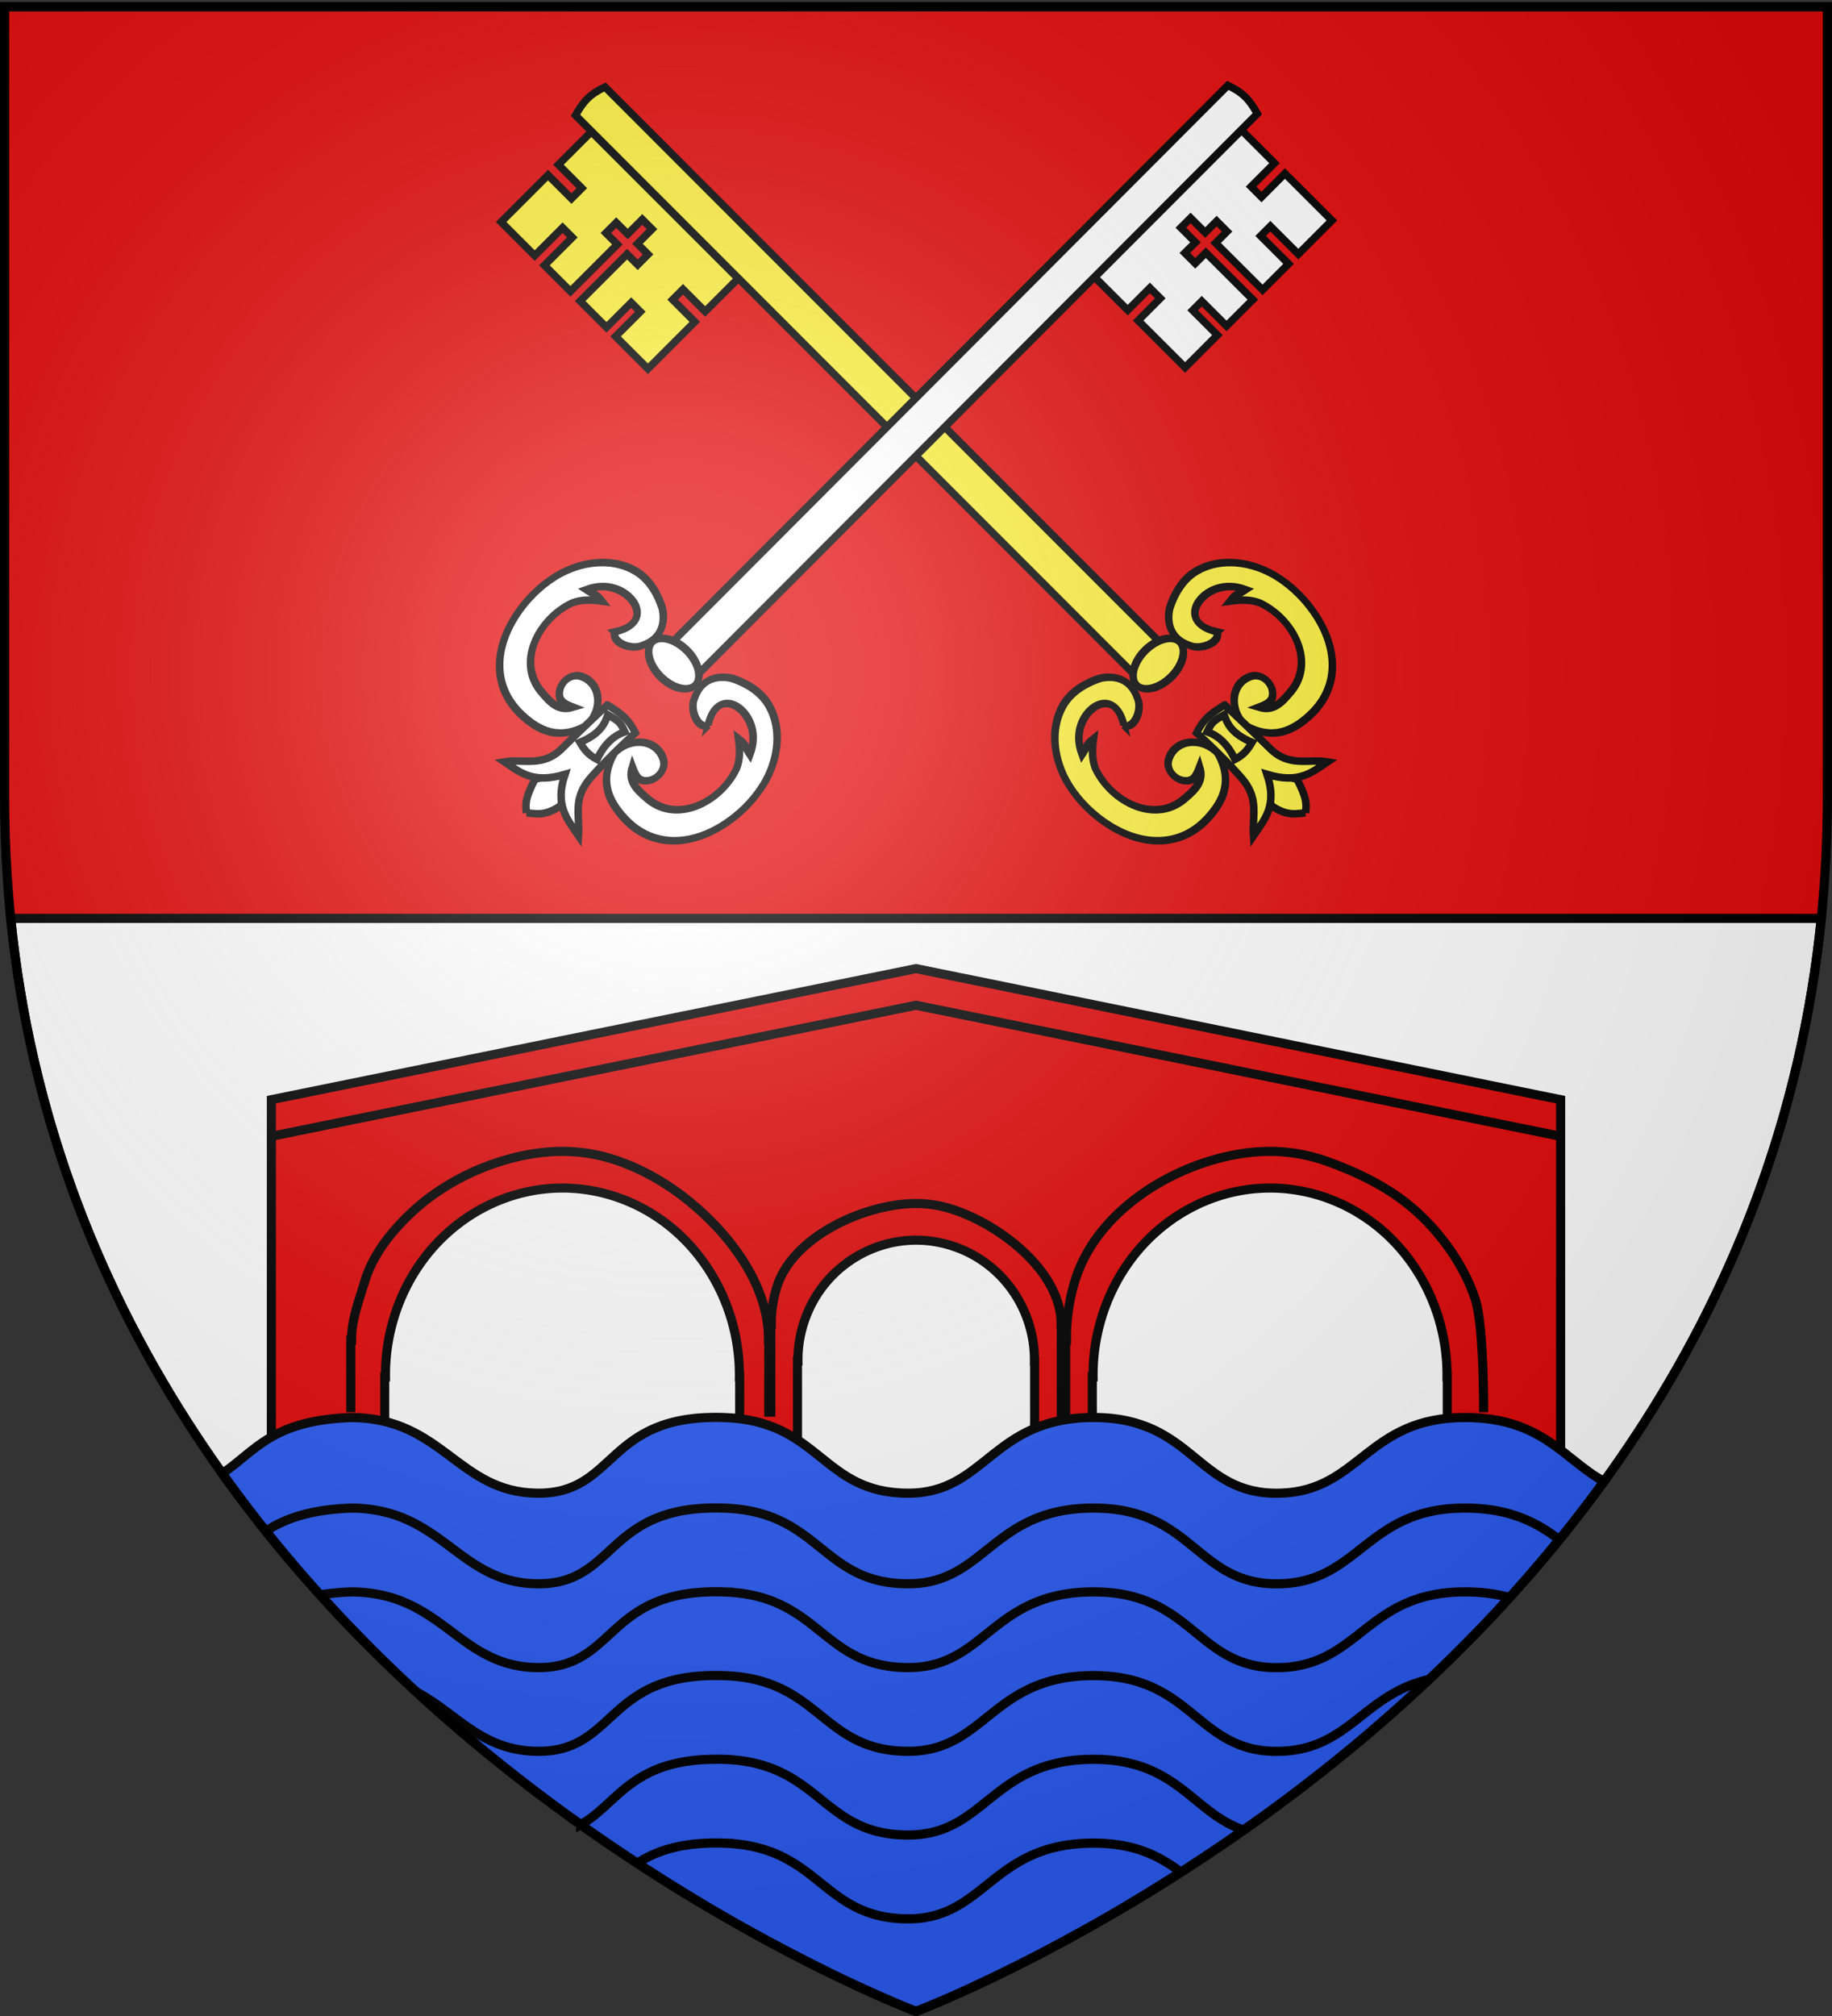 <svg xmlns="http://www.w3.org/2000/svg" xmlns:xlink="http://www.w3.org/1999/xlink" width="600" height="660" version="1.0"><rect width="100%" height="100%" fill="#333333" stroke="none"/><defs><radialGradient xlink:href="#a" id="b" cx="221.445" cy="226.331" r="300" fx="221.445" fy="226.331" gradientTransform="matrix(1.353 0 0 1.349 -77.63 -85.747)" gradientUnits="userSpaceOnUse"/><linearGradient id="a"><stop offset="0" style="stop-color:white;stop-opacity:.314"/><stop offset=".19" style="stop-color:white;stop-opacity:.251"/><stop offset=".6" style="stop-color:#6b6b6b;stop-opacity:.125"/><stop offset="1" style="stop-color:black;stop-opacity:.125"/></linearGradient></defs><g style="display:inline"><path d="M300 660.087s298.5-112.32 298.5-397.772V3.764H1.5v258.551C1.5 547.767 300 660.087 300 660.087z" style="fill:#e20909;fill-opacity:1;fill-rule:evenodd;stroke:none;stroke-width:1px;stroke-linecap:butt;stroke-linejoin:miter;stroke-opacity:1"/><path d="M3.5 300.656C29.472 556.716 300 658.5 300 658.5s270.528-101.784 296.5-357.844H3.5z" style="fill:#fff;fill-opacity:1;fill-rule:evenodd;stroke:#000;stroke-width:3;stroke-linecap:butt;stroke-linejoin:miter;stroke-miterlimit:4;stroke-dasharray:none;stroke-opacity:1;display:inline"/></g><g style="display:inline"><g style="stroke:#000;stroke-width:3;stroke-miterlimit:4;stroke-dasharray:none;stroke-opacity:1"><g style="fill:#fcef3c;fill-opacity:1;stroke:#000;stroke-width:4.287;stroke-miterlimit:4;stroke-dasharray:none;stroke-opacity:1"><path d="m1037.589 428.432.104 26.615-18.937.074.026 8.378 18.937-.075.15 37.875-27.127.106-.088-22.52-7.866.025.088 22.52-20.984.082-.15-37.875 9.24-.026-.026-8.377-9.24.026-.035-11.798-7.866.024.036 11.798-8.566.02.026 8.378 8.566-.02.15 37.874-21.227.057-.079-19.961-7.354.022.079 19.96-26.103.103-.149-37.874 17.914-.07-.026-8.378-17.914.07-.104-26.614 118.525-.419zM1050.066 404.814c3.231 9.1 3.032 14.213.551 23.335l-460.062 1.792-.107-23.337 459.618-1.79z" style="fill:#fcef3c;fill-opacity:1;fill-rule:evenodd;stroke:#000;stroke-width:4.287;stroke-linecap:butt;stroke-linejoin:miter;stroke-miterlimit:4;stroke-dasharray:none;stroke-opacity:1" transform="matrix(-.407 -.404 -.404 .407 789.062 287.944)"/><path d="M1689.039 23.827a19.092 9.9 0 1 1 .03.005" style="fill:#fcef3c;fill-opacity:1;fill-rule:evenodd;stroke:#000;stroke-width:4.348;stroke-linecap:round;stroke-linejoin:round;stroke-miterlimit:4;stroke-dasharray:none;stroke-dashoffset:0;stroke-opacity:1" transform="matrix(-.368 .368 .434 .435 996.806 -412.73)"/><g style="fill:#fcef3c;fill-opacity:1;stroke:#000;stroke-width:3.807;stroke-miterlimit:4;stroke-dasharray:none;stroke-opacity:1"><path d="M583.574 386.135c-4.82 2.831-.652 13.167 4.324 15.451 8.72 4.987 15.582.765 19.595-6.477 3.966-8.983 5.078-17.258 3.383-24.505-2.771-11.854-11.554-21.44-22.91-26.382-7.874-3.427-17.22-4.37-25.69-3.329-22.655 2.784-38.63 17.888-37.904 41.362.391 12.672 3.79 24.416 18.654 29.035 11.634-.291 18.593-11.35 14.302-20.932-2.097-4.682-7.76-5.726-11.744-3.004-4.214 3.25-3.55 6.273-1.377 11.794-6.065-3.684-6.006-10.235-5.548-16.957.83-22.013 23.403-30.418 40.135-23.55 4.034 2.048 7.285 5.639 10.606 10.567.533-4.986-.482-5.772-1.262-10.253 8.246 4.336 11.728 12.302 11.9 19.26.222 8.972-5.36 15.946-16.464 7.92zM583.574 457.647c-4.82-2.831-.652-13.167 4.324-15.451 8.72-4.987 15.582-.765 19.595 6.477 3.966 8.983 5.078 17.258 3.383 24.505-2.771 11.854-11.554 21.44-22.91 26.382-7.874 3.427-17.22 4.37-25.69 3.329-22.655-2.784-38.63-17.888-37.904-41.363.391-12.671 3.79-24.415 18.654-29.034 11.634.291 18.593 11.35 14.302 20.932-2.097 4.682-7.76 5.725-11.744 3.004-4.214-3.25-3.55-6.273-1.377-11.794-6.065 3.684-6.006 10.235-5.548 16.957.83 22.012 23.403 30.418 40.135 23.55 4.034-2.048 7.285-5.639 10.606-10.567.533 4.986-.482 5.772-1.262 10.252 8.246-4.335 11.728-12.301 11.9-19.258.222-8.973-5.36-15.947-16.464-7.921z" style="fill:#fcef3c;fill-opacity:1;fill-rule:evenodd;stroke:#000;stroke-width:3.807;stroke-linecap:butt;stroke-linejoin:miter;stroke-miterlimit:4;stroke-dasharray:none;stroke-opacity:1" transform="matrix(-.489 -.486 -.426 .429 848.47 324.827)"/></g><g style="fill:#fcef3c;fill-opacity:1;stroke:#000;stroke-width:4.287;stroke-miterlimit:4;stroke-dasharray:none;stroke-opacity:1"><path d="M83.751 447.567c4.74.264 10.12 2.475 19.542-3.878l5.882-19.997-20.313 4.715c-5.674 10.586-5.678 13.756-5.11 19.16z" style="fill:#fcef3c;fill-opacity:1;fill-rule:evenodd;stroke:#000;stroke-width:4.287;stroke-linecap:butt;stroke-linejoin:miter;stroke-miterlimit:4;stroke-dasharray:none;stroke-opacity:1" transform="matrix(-.574 -.007 -.007 .574 478.784 9.815)"/><path d="M130.64 386.559c9.104 5.643 12.423 9.128 15.795 16.135 0 0-14.589 12.755-25.75 25.17-10.687 11.89-6.413 21.374-7.403 33.093-6.309-9.49-13.478-17.48-7.289-35.098-18.18 5.188-25.356-1.21-34.438-7.566 10.762-1.705 21.802 3.53 32.806-7.106 11.827-11.43 26.279-24.628 26.279-24.628z" style="fill:#fcef3c;fill-opacity:1;fill-rule:evenodd;stroke:#000;stroke-width:4.287;stroke-linecap:butt;stroke-linejoin:miter;stroke-miterlimit:4;stroke-dasharray:none;stroke-opacity:1" transform="matrix(-.574 -.007 -.007 .574 478.784 9.815)"/><path d="M130.812 392.147c5.482 3.323 7.039 3.983 9.61 9.83-5.742 1.942-11.438 6.127-16.053 15.568-5.063-2.766-7.254-5.683-9.61-9.83 10.072-4.089 14.102-9.137 16.053-15.568z" style="fill:#fcef3c;fill-opacity:1;fill-rule:evenodd;stroke:#000;stroke-width:4.287;stroke-linecap:butt;stroke-linejoin:miter;stroke-miterlimit:4;stroke-dasharray:none;stroke-opacity:1" transform="matrix(-.574 -.007 -.007 .574 478.784 9.815)"/></g></g><g style="stroke:#000;stroke-width:4.287;stroke-miterlimit:4;stroke-dasharray:none;stroke-opacity:1"><path d="m1037.589 428.432.104 26.615-18.937.074.026 8.378 18.937-.075.15 37.875-27.127.106-.088-22.52-7.866.025.088 22.52-20.984.082-.15-37.875 9.24-.026-.026-8.377-9.24.026-.035-11.798-7.866.024.036 11.798-8.566.02.026 8.378 8.566-.02.15 37.874-21.227.057-.079-19.961-7.354.022.079 19.96-26.103.103-.149-37.874 17.914-.07-.026-8.378-17.914.07-.104-26.614 118.525-.419zM1050.066 404.814c3.231 9.1 3.032 14.213.551 23.335l-460.062 1.792-.107-23.337 459.618-1.79z" style="fill:#fff;fill-opacity:1;fill-rule:evenodd;stroke:#000;stroke-width:4.287;stroke-linecap:butt;stroke-linejoin:miter;stroke-miterlimit:4;stroke-dasharray:none;stroke-opacity:1" transform="scale(.574) rotate(-44.829 443.63 650.41)"/><path d="M1689.039 23.827a19.092 9.9 0 1 1 .03.005" style="fill:#fff;fill-opacity:1;fill-rule:evenodd;stroke:#000;stroke-width:4.348;stroke-linecap:round;stroke-linejoin:round;stroke-miterlimit:4;stroke-dasharray:none;stroke-dashoffset:0;stroke-opacity:1" transform="matrix(.368 .368 -.434 .435 -396.806 -412.73)"/><g style="stroke:#000;stroke-width:3.807;stroke-miterlimit:4;stroke-dasharray:none;stroke-opacity:1"><path d="M583.574 386.135c-4.82 2.831-.652 13.167 4.324 15.451 8.72 4.987 15.582.765 19.595-6.477 3.966-8.983 5.078-17.258 3.383-24.505-2.771-11.854-11.554-21.44-22.91-26.382-7.874-3.427-17.22-4.37-25.69-3.329-22.655 2.784-38.63 17.888-37.904 41.362.391 12.672 3.79 24.416 18.654 29.035 11.634-.291 18.593-11.35 14.302-20.932-2.097-4.682-7.76-5.726-11.744-3.004-4.214 3.25-3.55 6.273-1.377 11.794-6.065-3.684-6.006-10.235-5.548-16.957.83-22.013 23.403-30.418 40.135-23.55 4.034 2.048 7.285 5.639 10.606 10.567.533-4.986-.482-5.772-1.262-10.253 8.246 4.336 11.728 12.302 11.9 19.26.222 8.972-5.36 15.946-16.464 7.92zM583.574 457.647c-4.82-2.831-.652-13.167 4.324-15.451 8.72-4.987 15.582-.765 19.595 6.477 3.966 8.983 5.078 17.258 3.383 24.505-2.771 11.854-11.554 21.44-22.91 26.382-7.874 3.427-17.22 4.37-25.69 3.329-22.655-2.784-38.63-17.888-37.904-41.363.391-12.671 3.79-24.415 18.654-29.034 11.634.291 18.593 11.35 14.302 20.932-2.097 4.682-7.76 5.725-11.744 3.004-4.214-3.25-3.55-6.273-1.377-11.794-6.065 3.684-6.006 10.235-5.548 16.957.83 22.012 23.403 30.418 40.135 23.55 4.034-2.048 7.285-5.639 10.606-10.567.533 4.986-.482 5.772-1.262 10.252 8.246-4.335 11.728-12.301 11.9-19.258.222-8.973-5.36-15.947-16.464-7.921z" style="fill:#fff;fill-opacity:1;fill-rule:evenodd;stroke:#000;stroke-width:3.807;stroke-linecap:butt;stroke-linejoin:miter;stroke-miterlimit:4;stroke-dasharray:none;stroke-opacity:1" transform="matrix(.489 -.486 .426 .429 -248.47 324.827)"/></g><g style="stroke:#000;stroke-width:4.287;stroke-miterlimit:4;stroke-dasharray:none;stroke-opacity:1"><path d="M83.751 447.567c4.74.264 10.12 2.475 19.542-3.878l5.882-19.997-20.313 4.715c-5.674 10.586-5.678 13.756-5.11 19.16z" style="fill:#fff;fill-opacity:1;fill-rule:evenodd;stroke:#000;stroke-width:4.287;stroke-linecap:butt;stroke-linejoin:miter;stroke-miterlimit:4;stroke-dasharray:none;stroke-opacity:1" transform="matrix(.574 -.007 .007 .574 121.216 9.815)"/><path d="M130.64 386.559c9.104 5.643 12.423 9.128 15.795 16.135 0 0-14.589 12.755-25.75 25.17-10.687 11.89-6.413 21.374-7.403 33.093-6.309-9.49-13.478-17.48-7.289-35.098-18.18 5.188-25.356-1.21-34.438-7.566 10.762-1.705 21.802 3.53 32.806-7.106 11.827-11.43 26.279-24.628 26.279-24.628z" style="fill:#fff;fill-opacity:1;fill-rule:evenodd;stroke:#000;stroke-width:4.287;stroke-linecap:butt;stroke-linejoin:miter;stroke-miterlimit:4;stroke-dasharray:none;stroke-opacity:1" transform="matrix(.574 -.007 .007 .574 121.216 9.815)"/><path d="M130.812 392.147c5.482 3.323 7.039 3.983 9.61 9.83-5.742 1.942-11.438 6.127-16.053 15.568-5.063-2.766-7.254-5.683-9.61-9.83 10.072-4.089 14.102-9.137 16.053-15.568z" style="fill:#fff;fill-opacity:1;fill-rule:evenodd;stroke:#000;stroke-width:4.287;stroke-linecap:butt;stroke-linejoin:miter;stroke-miterlimit:4;stroke-dasharray:none;stroke-opacity:1" transform="matrix(.574 -.007 .007 .574 121.216 9.815)"/></g></g></g><path d="M300 317.105 88.875 360.011v114.313H126V450.76h.25a64.05 64.05 0 0 1 2.844-19.562c8.025-26.069 31.119-42.569 55.812-42.25a55.153 55.153 0 0 1 17.188 3c24.694 8.458 40.339 32.79 40.062 58.812h.094v23.563h18.938v-28.75h.156a39.293 39.293 0 0 1 1.906-12.5c5.36-16.686 20.787-27.267 37.281-27.063a38.44 38.44 0 0 1 11.5 1.938c16.495 5.414 26.935 20.968 26.75 37.625h.063v28.75h18.906V450.76h.25a64.05 64.05 0 0 1 2.844-19.562c8.025-26.069 31.119-42.569 55.812-42.25a55.154 55.154 0 0 1 17.188 3c24.694 8.458 40.339 32.79 40.062 58.812H474v23.563h37.125V360.01L300 317.105z" style="fill:#e20909;fill-opacity:1;stroke:#000;stroke-width:2.972;stroke-miterlimit:4;stroke-opacity:1;display:inline"/><path d="M115.25 464.063c-26.146.867-31.505 10.91-42.438 18.343C161.112 606.232 300 658.5 300 658.5S436.97 606.973 525.344 485c-12.928-6.956-20.057-20.841-45.344-20.938-32.422-.129-34.56 24.082-60.781 24.782-27.343.73-28.077-24.654-60.813-24.781-33.562-.122-35.407 24.697-60.781 24.78-28.785.096-28.713-23.874-60.813-24.78-38.638-1.123-34.719 25.015-60.78 24.78-26.077-.233-30.889-24.473-60.782-24.78z" style="fill:#2b5df2;fill-opacity:1;fill-rule:evenodd;stroke:#000;stroke-width:3;stroke-linecap:butt;stroke-linejoin:miter;stroke-miterlimit:4;stroke-dasharray:none;stroke-opacity:1;display:inline"/><path d="M511.125 372.011 300 329.105 88.875 372.011" style="fill:#e20909;fill-opacity:1;stroke:#000;stroke-width:2.972;stroke-miterlimit:4;stroke-opacity:1;display:inline"/><path d="M114.889 462.324V438.76h.25c-.07-6.474 2.431-13.066 4.431-19.562 2.607-8.469 8.52-15.928 15.09-22.128 13.653-12.886 33.575-20.337 50.246-20.122a55.153 55.153 0 0 1 17.188 3c8.14 2.788 16.159 7.3 23.242 13.03 14.406 11.653 26.53 28.338 26.344 45.782h.094v23.563h.683v-28.75h.157a39.293 39.293 0 0 1 1.906-12.5c2.289-7.126 8.006-13.138 15.09-17.672 9.504-6.084 21.47-9.507 30.921-9.39a38.44 38.44 0 0 1 11.5 1.937c6.97 2.287 14.417 6.385 20.68 11.612 8.56 7.143 14.907 16.394 14.8 26.013h.063v28.75h1.446V438.76h.25a64.05 64.05 0 0 1 2.844-19.562c2.833-9.205 8.634-17.216 16.04-23.716 13.57-11.908 32.528-18.74 48.502-18.534a55.154 55.154 0 0 1 17.188 3c9.642 3.355 19.89 8.16 27.985 14.9 10.639 8.857 18.133 20.478 21.404 30.77 2.095 6.59 2.695 24.493 2.672 36.705" style="fill:none;fill-opacity:1;stroke:#000;stroke-width:2.972;stroke-miterlimit:4;stroke-opacity:1;display:inline"/><path d="M244.313 631.531a560.272 560.272 0 0 0 26.406 13.844m10.406 5a402.598 402.598 0 0 0 11.031 4.906m26.313-4.718c9.826-4.535 23.057-11.062 38.469-19.72m-79.25-7.905c5.123 3.083 11.208 5.278 19.937 5.25 7.303-.025 12.653-2.125 17.375-5.063m85.969-109.188c4.828 2.847 10.455 4.771 18.25 4.563 6.709-.18 11.846-1.888 16.312-4.344m-34.562 27.219c4.828 2.846 10.455 4.77 18.25 4.563 6.696-.18 11.82-1.896 16.281-4.344m10.906 27.468A521.822 521.822 0 0 0 468 549.813c-15.088 3.479-21.93 13.393-32.469 19.188m-34.562 27.188c1.962 1.157 4.055 2.168 6.375 2.937 1.343-.943 2.679-1.908 4.031-2.875m-10.406-27.469c4.828 2.847 10.455 4.77 18.25 4.563 6.709-.18 11.846-1.888 16.312-4.344m-248.719 25.969c1.124.81 2.258 1.581 3.375 2.375a32.008 32.008 0 0 0 3.594-2.344m83.906-26.906c5.124 3.083 11.209 5.279 19.938 5.25 7.303-.024 12.653-2.125 17.375-5.063m-37.344-55.031c5.13 3.092 11.224 5.279 19.969 5.25 7.303-.024 12.653-2.125 17.375-5.063m-37.313 27.25c5.124 3.084 11.209 5.28 19.938 5.25 7.303-.024 12.653-2.124 17.375-5.062M277.625 595.5c5.136 3.102 11.237 5.279 20 5.25 7.332-.024 12.702-2.106 17.438-5.063m-158.938-28.312c5.482 3.388 11.614 5.894 19.906 5.969 8.037.072 13.226-2.38 17.688-5.75m-37.563-27.625c5.473 3.377 11.6 5.894 19.875 5.968 8.037.073 13.226-2.379 17.688-5.75m-37.594-27.656c5.482 3.388 11.614 5.895 19.906 5.969 8.037.072 13.226-2.38 17.688-5.75m83.969 110.188c-11.772-7.084-18.51-18.9-40.875-19.532a80.253 80.253 0 0 0-3.5-.031c-11.525.17-18.935 2.947-24.594 6.594 6.971 4.56 13.722 8.8 20.219 12.687m140.812.782a600.573 600.573 0 0 0 17-10.532c-6.74-5.063-14.795-9.447-28.344-9.5-23.902-.086-31.722 12.45-43.406 19.719m161.313-81.313A480.22 480.22 0 0 0 494.375 523c-4.074-1.145-8.786-1.822-14.375-1.844-24.143-.096-31.493 13.299-44.5 20.438m66.406-27.063c2.971-3.434 5.88-6.931 8.781-10.5-7.196-5.4-15.771-10.255-30.687-10.312-24.126-.097-31.479 13.295-44.469 20.437M156.156 539.97c-11.774-7.265-20.499-18.603-40.906-18.813-3.904.13-7.341.47-10.406.969 5.51 6.092 11.09 12.004 16.75 17.656m279.375 56.407c-12.106-7.139-19.16-20.128-42.563-20.22-23.864-.086-31.69 12.445-43.344 19.72m85.907-26.907c-12.107-7.138-19.16-20.128-42.563-20.218-23.902-.087-31.722 12.449-43.406 19.718m85.969-26.906c-12.107-7.138-19.16-20.128-42.563-20.219-23.902-.086-31.722 12.45-43.406 19.719m85.969-26.938c-12.107-7.137-19.16-20.127-42.563-20.218-23.902-.087-31.722 12.45-43.406 19.719m-37.344-.188c-11.755-7.085-18.496-18.9-40.844-19.531a80.253 80.253 0 0 0-3.5-.031c-23.806.349-30.038 11.844-39.593 19.062m83.969 27.938c-11.772-7.084-18.51-18.9-40.875-19.532a80.237 80.237 0 0 0-3.5-.031c-23.807.35-30.039 11.844-39.594 19.063m83.969 27.906c-11.772-7.084-18.51-18.9-40.875-19.532a80.253 80.253 0 0 0-3.5-.03c-23.807.349-30.039 11.843-39.594 19.062m83.906 27.906c-11.735-7.088-18.486-18.901-40.813-19.531-1.207-.035-2.373-.017-3.5 0-23.76.348-30.006 11.81-39.53 19.031m-37.657-82.469c-11.757-7.266-20.487-18.603-40.875-18.812-14.026.465-22.056 3.604-28.188 7.531a446.23 446.23 0 0 0 9.032 10.938m60.031 55.187c-6.682-4.13-12.393-9.56-19.813-13.531a523.007 523.007 0 0 0 15.282 13.5l4.531.031z" style="fill:none;fill-opacity:1;fill-rule:evenodd;stroke:#000;stroke-width:3;stroke-linecap:butt;stroke-linejoin:miter;stroke-miterlimit:4;stroke-dasharray:none;stroke-opacity:1;display:inline"/></g><path d="M300 658.5s298.5-112.32 298.5-397.772V2.176H1.5v258.552C1.5 546.18 300 658.5 300 658.5z" style="opacity:1;fill:url(#b);fill-opacity:1;fill-rule:evenodd;stroke:none;stroke-width:1px;stroke-linecap:butt;stroke-linejoin:miter;stroke-opacity:1"/><path d="M300 658.5S1.5 546.18 1.5 260.728V2.176h597v258.552C598.5 546.18 300 658.5 300 658.5z" style="opacity:1;fill:none;fill-opacity:1;fill-rule:evenodd;stroke:#000;stroke-width:3;stroke-linecap:butt;stroke-linejoin:miter;stroke-miterlimit:4;stroke-dasharray:none;stroke-opacity:1"/></svg>
